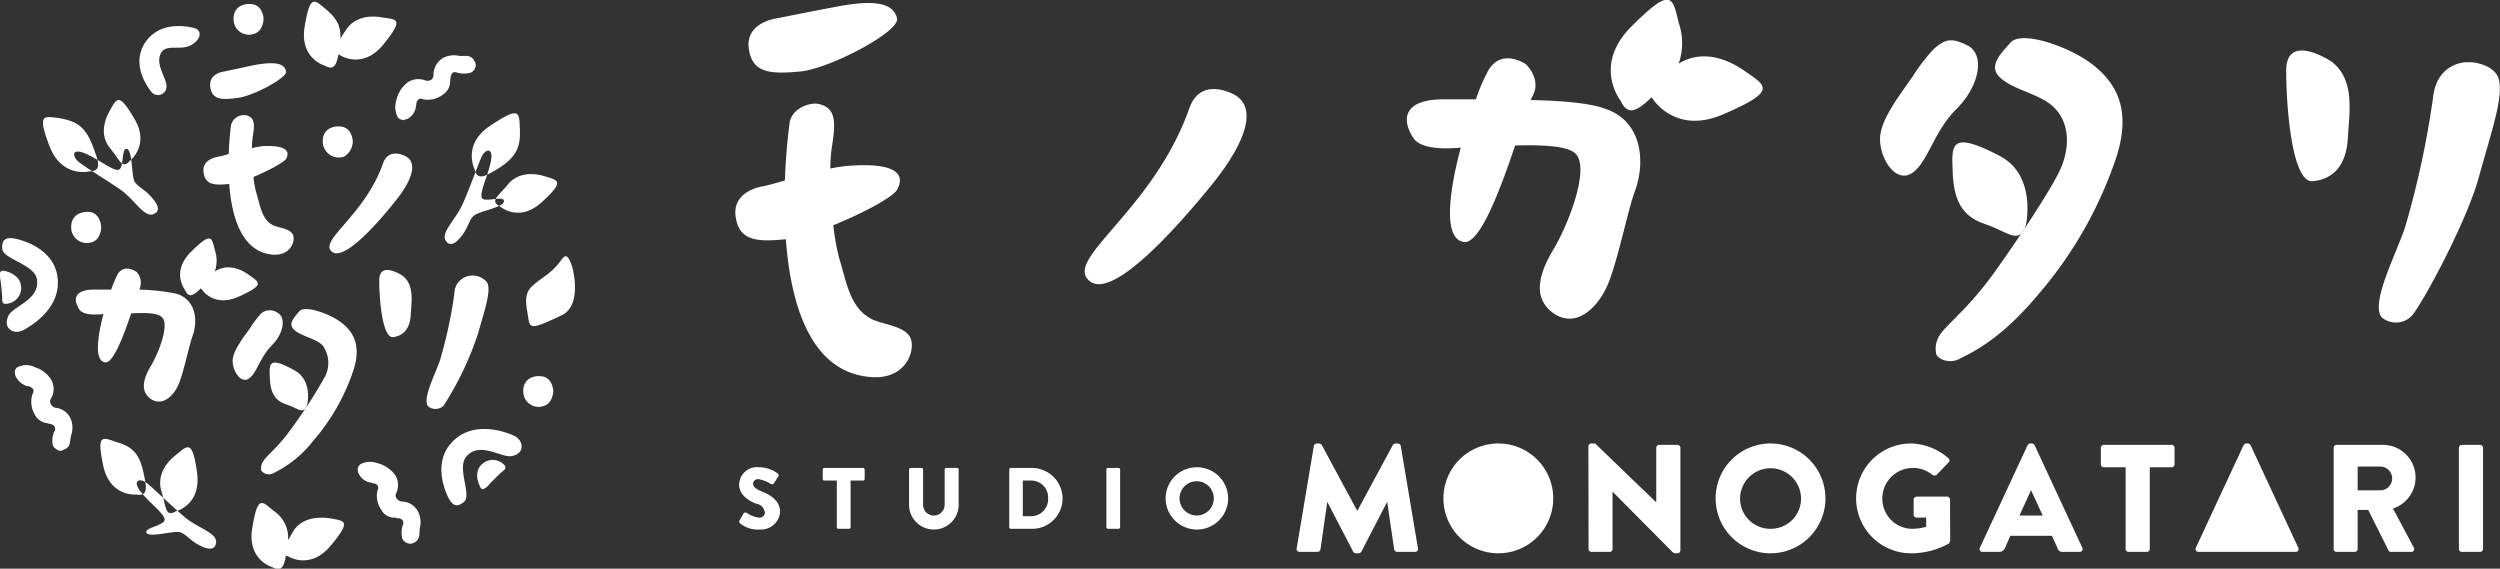 <svg xmlns="http://www.w3.org/2000/svg" width="357.406" height="81.3" viewBox="0 0 357.406 81.3">
  <rect x="0" y="0" width="357.406" height="81.3" fill="#333333" stroke="none"/>
  <defs>
    <style>
      .cls-1 {
        fill: #fff;
        fill-rule: evenodd;
      }
    </style>
  </defs>
  <path id="logo-fotter.svg" class="cls-1" d="M645.238,11990.9c4.239-.5,14.132-5.7,13.661-7.6-0.471-1.8-2.355-2.9-8.869-1.6-2.74.5-8.2,1.6-8.2,1.6s-4.6.5-4.13,4.3C638.171,11991.3,641,11991.3,645.238,11990.9Zm15.726,38.6c-0.376-2.2-3.958-2.3-5.72-3.2-3.084-1.6-3.537-5.2-4.591-8.6a32.419,32.419,0,0,1-.866-4.8c4.194-1.7,8.54-4,9.128-5.1,1.162-2.1,0-3.9-6.872-3.4a18.947,18.947,0,0,0-2.686.4,22.6,22.6,0,0,1,.242-3.2c0.631-3.8.377-5.4-1.731-6-1.353-.4-4.2.6-4.356,2.9,0,0-.478,3.3-0.645,8-1.692.5-2.922,0.8-2.922,0.8s-4.6.5-4.129,4.3c0.458,3.6,3.145,3.7,7.187,3.3,0.683,9.2,3.457,19,12.091,19.7C659.747,12035,661.321,12031.5,660.964,12029.5Zm46.264-35.2s-4.867-2.9-6.548,1.9c-5.194,14.7-18.14,21.6-14.226,24.7,3.255,2.6,12.193-7.3,17.613-14C709.486,12000.1,709.975,11995.9,707.228,11994.3Zm52.763,1.9c-2.206-.8-6.271-1.1-10.486-1.2a2.658,2.658,0,0,1,.162-0.4c1.519-2.5-.85-4.7-0.85-4.7s-3.369-2.4-5.354.8a26.536,26.536,0,0,0-1.811,4.2h-4.693c-4.967,0-6.3,2.3-4.264,5.5,1.084,1.7,4.7,1.6,6.795,1.4-1.693,6.4-2.566,13.1.471,13.5,2.273,0.3,5.215-7.6,7.3-13.8,3.647-.1,7.535,0,8.669,1.2,2.036,2.1-1.054,10.1-3.162,13.6s-3.161,7.1.151,9.3c3.312,2.1,6.511-1.2,7.865-4.9s2.679-10.2,3.576-12.6C765.975,12003.8,765.409,11997.9,759.991,11996.2Zm20.163-5.3c-2.965-2.1-6.444-3-9.514-1.1a8.889,8.889,0,0,0,.021-5.8c-0.917-3.7-.967-5.3-6.682.4-5.715,5.6-1.631,10.7-1.631,10.7,1.033,2.3,2.451,1.4,4.431-.5,0.3,0.5,3.579,5.5,10.563,2.3C784.674,11993.7,783.193,11993,780.154,11990.9Zm27.061-3.3a25.38,25.38,0,0,0-2.905,3.7c-1.506,2.3-4.326,5.7-4.813,8.5s1.8,7,4.226,5.8,3.269-6,6.613-9.3,4.145-7.8,1.607-9.1S808.611,11986.5,807.215,11987.6Zm10.858-.8c-1.295,1.5-3.387,3.4-1.355,5.1,2.032,1.8,6.069,2.3,7.9,4.5,1.957,2.2,1.957,5.7.452,8.8-1.331,2.8-5.946,9.8-9.409,14.6s-6.642,7.3-7.47,8.5a3.585,3.585,0,0,0-.734,3c0.226,0.8,2.033,1.5,3.538.6,1.5-.8,5.57-2.5,11.139-9.2a58.209,58.209,0,0,0,11.2-19.9c1.957-6.5-.057-10.3-3.82-13.1C826.255,11987.3,819.608,11985,818.073,11986.8Zm2.221,26s1.562-7-3.736-9.8c-7.11-3.7-6.873-1.6-6.748,2.1s0.993,6.4,4.54,7.6S819.333,12015.8,820.294,12012.8Zm43.677-23.3s-6.473-4.3-6.473,1.3,0.9,16.2,3.839,15.8c2.935-.3,4.742-2.3,4.968-6.1C866.53,11996.6,867.358,11992.1,863.971,11989.5Zm19.269,0.1s-4.18,0-4.742,5a129.618,129.618,0,0,1-3.952,18.4c-1.2,3.8-5.156,11.2-3.349,13.1a3.124,3.124,0,0,0,4.29-.3c1.355-1.5,7.753-13.2,9.559-19.8s3.839-12.2,2.634-14.5C886.954,11990.2,884.9,11989.5,883.24,11989.6Zm-246.856,65.5,0.584-1a0.362,0.362,0,0,1,.423-0.1,3.957,3.957,0,0,0,1.766.7,0.767,0.767,0,0,0,.857-0.7,1.491,1.491,0,0,0-1.28-1.3c-1.07-.4-2.412-1.3-2.412-2.7a2.56,2.56,0,0,1,2.872-2.5,4.469,4.469,0,0,1,2.661.9,0.319,0.319,0,0,1,.074.4l-0.634,1a0.352,0.352,0,0,1-.423.1,4.906,4.906,0,0,0-1.778-.7,0.724,0.724,0,0,0-.783.6c0,0.5.373,0.8,1.355,1.2s2.512,1.2,2.512,2.9a2.73,2.73,0,0,1-2.934,2.5,3.935,3.935,0,0,1-2.8-.9C636.322,12055.3,636.285,12055.3,636.384,12055.1Zm13.908-5.7h-1.778a0.223,0.223,0,0,1-.236-0.2v-1.4a0.223,0.223,0,0,1,.236-0.2h5.52a0.224,0.224,0,0,1,.237.2v1.4a0.224,0.224,0,0,1-.237.2h-1.778v6.7a0.232,0.232,0,0,1-.235.2h-1.493a0.232,0.232,0,0,1-.236-0.2v-6.7Zm10.326-1.6a0.233,0.233,0,0,1,.237-0.2h1.529a0.225,0.225,0,0,1,.237.2v5.1a1.542,1.542,0,0,0,3.083,0v-5.1a0.224,0.224,0,0,1,.236-0.2h1.529a0.233,0.233,0,0,1,.237.2v5.2a3.547,3.547,0,0,1-7.088,0v-5.2Zm14.32,0a0.219,0.219,0,0,1,.224-0.2H678.2a4.389,4.389,0,0,1,4.364,4.3,4.345,4.345,0,0,1-4.364,4.4h-3.034a0.219,0.219,0,0,1-.224-0.2v-8.3Zm3.133,6.7a2.438,2.438,0,0,0,2.425-2.6,2.41,2.41,0,0,0-2.425-2.5h-1.193v5.1h1.193Zm10.755-6.7a0.233,0.233,0,0,1,.237-0.2h1.491a0.233,0.233,0,0,1,.237.2v8.3a0.233,0.233,0,0,1-.237.2h-1.491a0.233,0.233,0,0,1-.237-0.2v-8.3Zm12.935-.3a4.469,4.469,0,0,1,4.475,4.5,4.47,4.47,0,0,1-8.939,0A4.459,4.459,0,0,1,701.761,12047.5Zm0,6.9a2.45,2.45,0,1,0-2.475-2.4A2.465,2.465,0,0,0,701.761,12054.4Zm43.094-10.3a7.85,7.85,0,1,1-7.843,7.9A7.843,7.843,0,0,1,744.855,12044.1Zm-26.36.3a0.5,0.5,0,0,1,.393-0.3h0.349a0.566,0.566,0,0,1,.371.2l5.069,9.4h0.043l5.069-9.4a0.566,0.566,0,0,1,.371-0.2h0.349a0.5,0.5,0,0,1,.393.3l2.47,14.7a0.41,0.41,0,0,1-.416.5h-2.577a0.467,0.467,0,0,1-.415-0.4l-0.984-6.7h-0.044l-3.669,7.1a0.571,0.571,0,0,1-.372.2H724.5a0.524,0.524,0,0,1-.372-0.2l-3.692-7.1H720.4l-0.962,6.7a0.446,0.446,0,0,1-.415.4h-2.577a0.41,0.41,0,0,1-.416-0.5Zm65.274-.3a7.85,7.85,0,1,1-7.842,7.9A7.844,7.844,0,0,1,783.769,12044.1Zm0,12.2a4.325,4.325,0,0,0,4.369-4.3,4.358,4.358,0,1,0-8.716,0A4.32,4.32,0,0,0,783.769,12056.3Zm-26.033-11.8a0.43,0.43,0,0,1,.416-0.4H758.7l8.717,8.4h0.022v-7.8a0.414,0.414,0,0,1,.415-0.4h2.622a0.429,0.429,0,0,1,.414.4v14.7a0.429,0.429,0,0,1-.414.4h-0.35c-0.065,0-.241-0.1-0.284-0.1l-8.63-8.7h-0.021v8.2a0.414,0.414,0,0,1-.415.4h-2.6a0.429,0.429,0,0,1-.415-0.4Zm46.124-.4a8.43,8.43,0,0,1,5.331,2.1,0.388,0.388,0,0,1,.043.6l-1.725,1.8a0.618,0.618,0,0,1-.59,0,4.281,4.281,0,0,0-2.862-1,4.369,4.369,0,0,0-4.3,4.4,4.3,4.3,0,0,0,4.325,4.3,6.673,6.673,0,0,0,1.945-.3v-1.3h-1.377a0.413,0.413,0,0,1-.414-0.4v-2.1a0.442,0.442,0,0,1,.414-0.5h4.392a0.441,0.441,0,0,1,.393.5l0.021,5.8a0.8,0.8,0,0,1-.174.4,11.152,11.152,0,0,1-5.418,1.4A7.85,7.85,0,0,1,803.86,12044.1Zm9.847,14.9,6.839-14.7a0.481,0.481,0,0,1,.371-0.2h0.218a0.48,0.48,0,0,1,.372.2l6.838,14.7a0.405,0.405,0,0,1-.371.6h-2.426a0.7,0.7,0,0,1-.765-0.6l-0.786-1.7h-5.942l-0.786,1.8a0.893,0.893,0,0,1-.787.5h-2.4A0.406,0.406,0,0,1,813.707,12059Zm8.98-4.6-1.661-3.6h-0.021l-1.638,3.6h3.32Zm11.853-6.9h-3.124a0.415,0.415,0,0,1-.416-0.4v-2.4a0.415,0.415,0,0,1,.416-0.4h9.7a0.415,0.415,0,0,1,.416.4v2.4a0.415,0.415,0,0,1-.416.4h-3.124v11.7a0.429,0.429,0,0,1-.415.4h-2.622a0.429,0.429,0,0,1-.414-0.4v-11.7Zm10.043,11.5,6.839-14.7a0.481,0.481,0,0,1,.37-0.2h0.219a0.481,0.481,0,0,1,.372.2l6.838,14.7a0.405,0.405,0,0,1-.371.6H844.955A0.406,0.406,0,0,1,844.583,12059Zm19.7-14.3a0.413,0.413,0,0,1,.414-0.4h6.532a4.663,4.663,0,0,1,1.529,9.1l2.994,5.6a0.4,0.4,0,0,1-.372.6h-2.906a0.38,0.38,0,0,1-.349-0.2l-2.906-5.8h-1.507v5.6a0.43,0.43,0,0,1-.415.4h-2.6a0.413,0.413,0,0,1-.414-0.4v-14.5Zm6.662,6.1a1.7,1.7,0,0,0,0-3.4h-3.233v3.4h3.233Zm11.245-6.1a0.429,0.429,0,0,1,.414-0.4h2.622a0.429,0.429,0,0,1,.414.4v14.5a0.429,0.429,0,0,1-.414.4H882.6a0.429,0.429,0,0,1-.414-0.4v-14.5Zm-317.622-50c2.168-.2,7.227-2.9,6.986-3.8-0.241-1-1.2-1.5-4.535-.9l-4.194.9s-2.352.2-2.112,2.2C560.953,11995,562.4,11995,564.567,11994.7Zm8.042,19.8c-0.192-1.1-2.024-1.2-2.925-1.6-1.577-.8-1.809-2.7-2.348-4.5a12.913,12.913,0,0,1-.443-2.4c2.145-.9,4.367-2.1,4.668-2.6,0.594-1.1,0-2-3.514-1.8-0.319.1-.81,0.1-1.373,0.3a11.42,11.42,0,0,1,.123-1.7c0.323-1.9.193-2.7-.885-3a1.882,1.882,0,0,0-2.227,1.4s-0.245,1.7-.33,4.1a9.719,9.719,0,0,1-1.494.4s-2.353.3-2.112,2.2,1.608,1.9,3.675,1.7c0.349,4.7,1.768,9.7,6.183,10.1C571.987,12017.3,572.791,12015.5,572.609,12014.5Zm16.138-11.4s-2.489-1.5-3.348,1c-2.656,7.5-9.276,11-7.275,12.6,1.664,1.3,6.235-3.7,9.007-7.2C589.9,12006.1,590.152,12003.9,588.747,12003.1Zm-0.565,17s-3.31-2.2-3.31.7c0,2.8.461,8.2,1.963,8.1,1.5-.2,2.424-1.2,2.54-3.2C589.49,12023.8,589.914,12021.4,588.182,12020.1Zm9.853,0a2.584,2.584,0,0,0-2.425,2.6,65.284,65.284,0,0,1-2.02,9.4c-0.616,1.9-2.637,5.7-1.713,6.7a1.669,1.669,0,0,0,2.194-.1,45.548,45.548,0,0,0,4.888-10.2c0.924-3.3,1.963-6.2,1.347-7.4A2.618,2.618,0,0,0,598.035,12020.1Zm-42.109,2.6a30.471,30.471,0,0,0-5.363-.6,2.287,2.287,0,0,0-.351-2.5s-1.723-1.3-2.738.3a18.825,18.825,0,0,0-.926,2.2h-2.4c-2.54,0-3.22,1.1-2.18,2.8,0.554,0.9,2.4.8,3.474,0.7-0.866,3.3-1.312,6.7.241,6.9,1.163,0.2,2.667-3.9,3.731-7,1.865-.1,3.854-0.1,4.434.6,1.041,1.1-.539,5.1-1.617,6.9s-1.616,3.7.077,4.8c1.694,1,3.329-.6,4.022-2.5s1.37-5.2,1.828-6.5C558.986,12026.6,558.7,12023.6,555.926,12022.7Zm10.311-2.7c-1.519-1.1-3.3-1.5-4.872-.5a4.61,4.61,0,0,0,.017-3c-0.468-1.9-.494-2.7-3.417.2s-0.834,5.5-.834,5.5c0.529,1.2,1.253.7,2.266-.3,0.152,0.3,1.831,2.8,5.4,1.2C568.548,12021.4,567.791,12021.1,566.237,12020Zm1.658,5.6a17.412,17.412,0,0,0-1.485,2c-0.77,1.1-2.213,2.9-2.462,4.3s0.921,3.6,2.162,3c1.241-.7,1.671-3.1,3.381-4.8s2.12-4,.822-4.7A1.9,1.9,0,0,0,567.9,12025.6Zm5.553-.4c-0.663.8-1.732,1.8-.693,2.7s3.1,1.2,4.041,2.2a4.263,4.263,0,0,1,.231,4.6,69.288,69.288,0,0,1-4.811,7.4c-1.77,2.5-3.4,3.7-3.82,4.4a1.728,1.728,0,0,0-.375,1.5,1.377,1.377,0,0,0,1.809.3,16.251,16.251,0,0,0,5.7-4.7,29.383,29.383,0,0,0,5.726-10.2c1-3.3-.029-5.3-1.954-6.7C577.632,12025.5,574.232,12024.3,573.448,12025.2Zm1.136,13.3s0.8-3.5-1.911-4.9c-3.636-2-3.515-.9-3.451,1s0.508,3.3,2.322,3.9S574.092,12040.1,574.584,12038.5Zm23.989-48.9-0.235-.4a1.189,1.189,0,0,0-.883-0.5h-1.094a3.424,3.424,0,0,0-2.4.3,2.86,2.86,0,0,0-1.337,2.4,0.816,0.816,0,0,1-.316.7,1,1,0,0,1-.842.1,2.759,2.759,0,0,0-2.572.3,4.435,4.435,0,0,0-1.591,2.6,3.1,3.1,0,0,0,.186,2.3h0a0.747,0.747,0,0,0,.606.4,0.312,0.312,0,0,0,.406,0,1.36,1.36,0,0,0,.574-0.2,2.364,2.364,0,0,0,1.057-1.8c0.01,0,.02-0.1.032-0.1a1.092,1.092,0,0,1,.316-0.8,0.719,0.719,0,0,1,.677,0,3.58,3.58,0,0,0,2.855-.7,2.265,2.265,0,0,0,1-1.9,2.159,2.159,0,0,1,.05-0.4,1.088,1.088,0,0,1,.316-0.8,0.715,0.715,0,0,1,.676,0,3.8,3.8,0,0,0,1.85,0,1.05,1.05,0,0,0,.632-0.6A0.956,0.956,0,0,0,598.573,11989.6Zm-8.967,68.8,0.406-.2a1.288,1.288,0,0,0,.576-0.9c0.028-.1.062-0.9,0.081-1.1a3.338,3.338,0,0,0-.267-2.4,2.664,2.664,0,0,0-2.305-1.4,1.073,1.073,0,0,1-.713-0.4,0.754,0.754,0,0,1-.092-0.8,2.654,2.654,0,0,0-.15-2.6,4.642,4.642,0,0,0-2.569-1.7,2.981,2.981,0,0,0-2.262.1h0a0.946,0.946,0,0,0-.489.6,0.966,0.966,0,0,0-.018.4,1.566,1.566,0,0,0,.23.6,2.237,2.237,0,0,0,1.7,1.1,0.169,0.169,0,0,1,.179.1,0.783,0.783,0,0,1,.713.3,0.682,0.682,0,0,1,0,.7,3.445,3.445,0,0,0,.553,2.8,2.062,2.062,0,0,0,1.924,1.1c0.147,0,.286.1,0.409,0.1a0.787,0.787,0,0,1,.714.3,0.685,0.685,0,0,1,0,.7,3.575,3.575,0,0,0-.053,1.9A1.281,1.281,0,0,0,589.606,12058.4Zm-50.075-13.3,0.425-.2a1.074,1.074,0,0,0,.658-0.8c0.037-.1.146-0.9,0.187-1.1a3.288,3.288,0,0,0-.03-2.4,2.621,2.621,0,0,0-2.153-1.6,0.956,0.956,0,0,1-.676-0.5,0.757,0.757,0,0,1-.009-0.8,2.659,2.659,0,0,0,.1-2.6,4.1,4.1,0,0,0-2.392-1.9,2.612,2.612,0,0,0-2.26-.1h0a0.738,0.738,0,0,0-.544.5,1.009,1.009,0,0,0-.057.4,1.451,1.451,0,0,0,.171.6,2.654,2.654,0,0,0,1.578,1.3h0.174a1.521,1.521,0,0,1,.677.4,0.7,0.7,0,0,1-.062.7,3.567,3.567,0,0,0,.269,2.9,2.318,2.318,0,0,0,1.808,1.3c0.145,0,.282.1,0.4,0.1a0.945,0.945,0,0,1,.676.4,0.683,0.683,0,0,1-.061.7,3.215,3.215,0,0,0-.234,1.8,0.922,0.922,0,0,0,.529.7A0.8,0.8,0,0,0,539.531,12045.1ZM612.5,12019s1.481,5.4-1.6,6.8c-4.036,1.9-4.5,2-4.712.4-0.209-1.5-.816-3.4.561-4.6,1.376-1.3,2.688-1.7,4.125-3.7C611.434,12017.1,611.858,12016.9,612.5,12019Zm-2.743,17.6s-0.061-1.9-1.649-2.1-2.859.7-2.616,2.5a2.186,2.186,0,0,0,3,1.7C609.716,12038.3,609.756,12036.6,609.756,12036.6Zm-28.666-35.7s-0.061-1.9-1.648-2.1-2.86.7-2.617,2.5a2.306,2.306,0,0,0,3,1.8A2.568,2.568,0,0,0,581.09,12000.9Zm-12.751-17.5s-0.061-1.9-1.648-2.1-2.86.7-2.617,2.5a2.187,2.187,0,0,0,3,1.7C568.3,11985.1,568.339,11983.4,568.339,11983.4Zm-23.213,29.8s-0.062-2-1.649-2.2c-1.587-.1-2.859.7-2.616,2.6a2.245,2.245,0,0,0,3,1.7C545.086,12014.9,545.126,12013.2,545.126,12013.2Zm40.2-30c-2.15-.4-4.252.1-5.349,2-0.218.3-.443,0.7-0.652,1,0.063-2-.693-3-2.1-4.2-1.673-1.4-2.248-2.1-3.013,2.5s2.907,5.6,2.907,5.6c1.259,0.7,1.629-.1,1.913-1.6a0.288,0.288,0,0,1,.248.1s3.168,2.1,6.153-1.5C588.418,11983.4,587.48,11983.5,585.33,11983.2Zm-7.488,71.6c-2.151-.3-4.253.1-5.35,2-0.218.4-.443,0.8-0.651,1.1a4.592,4.592,0,0,0-2.106-4.2c-1.672-1.4-2.247-2.2-3.012,2.5-0.765,4.6,2.907,5.6,2.907,5.6,1.258,0.7,1.629-.1,1.912-1.7a0.26,0.26,0,0,0,.249.1s3.167,2.1,6.153-1.5S579.992,12055.2,577.842,12054.8Zm-45.124-40s5.4,0.9,6.133,5.3c0.733,4.5-3.564,7.1-4.862,7.8s-3.037-.2-2.1-2.1c0.74-1.4,4.643-2.3,4.023-5.3-0.435-2-4.818-2.8-4.928-4.2S531.532,12014.6,532.718,12014.8Zm-1.573,4.6s2.227,0.3,2.517,2.1a2.274,2.274,0,0,1-1.861,2.6c-0.476.1-.894,0.1-0.82-0.8a31.07,31.07,0,0,0-.337-3.1C530.6,12019.7,530.675,12019.4,531.145,12019.4Zm63.7,32.6s-2.654-4.7.354-8,7.668-1.6,8.967-1,1.659,2.5-.327,2.9c-1.561.3-4.62-2.2-6.53,0.1-1.34,1.6.764,5.4-.266,6.4C596.007,12053.3,595.4,12053,594.84,12052Zm4.516-1.6s-1.131-1.9.062-3.2a2.266,2.266,0,0,1,3.154-.2c0.359,0.3.568,0.7-.1,1.1a30.644,30.644,0,0,0-2.191,2.2C599.869,12050.6,599.578,12050.8,599.356,12050.4Zm-47-56.5s-3.1-3.5-1.085-6.9c2.01-3.3,5.9-2.6,7.122-2.3s1.041,1.7-.521,2.5-3.747-.4-4.335,1.4c-0.588,1.7,1.235,3.6.878,4.8A1.216,1.216,0,0,1,552.352,11993.9Zm46.152,11s-1.851-3.6,2.342-6.3c4.194-2.8,4.022-1.8,4.126.5,0.1,2.4-.3,3.8-2.783,5.5C600.235,12005.8,598.909,12006.7,598.5,12004.9Zm3.615,5.3s2.7,2.4,5.989-.6,2.4-3.1.428-3.7-4.015-.4-5.3,1.2S600.609,12009.4,602.119,12010.2Zm-7.576,5.1s0.583,0.9,1.789-.5c1.206-1.3,1.329-2.6,1.994-3.2,0.665-.7,4.226-1.2,4.365-2.1s-2.481.1-3.064-.4c-0.582-.6.7-3,1.17-5.2,0.469-2.1-.648-2-1.236-0.9-0.588,1.2-1.835,4.9-2.881,7.1S593.413,12014.2,594.543,12015.3Zm-51.113-10.1s-3.918,1-5.7-3.6c-1.784-4.7-.855-4.3,1.434-4,2.29,0.4,3.65,1.1,4.718,3.9C544.72,12003.7,545.332,12005.2,543.43,12005.2Zm5.77-1.5s2.921-2.2.677-6-2.5-3-3.516-1.2-1.289,3.8.04,5.4S548.133,12005,549.2,12003.7Zm3.6,7.5s1-.4-0.076-1.8c-1.077-1.5-2.3-1.9-2.8-2.7-0.5-.7-0.273-4.3-1.094-4.7-0.821-.3-0.461,2.5-1.09,2.9-0.629.5-2.762-1.3-4.765-2.2s-2.1.2-1.131,1.1c0.967,0.8,4.322,2.8,6.288,4.2C550.1,12009.5,551.466,12012.1,552.8,12011.2Zm-2.624,40.2s-3.784.4-4.758-4.1c-0.974-4.6-.168-4.1,1.9-3.4,2.065,0.6,3.222,1.5,3.81,4.2C551.591,12050.2,551.941,12051.7,550.178,12051.4Zm5.617,2.4s3.692-.9,3.023-5.6c-0.668-4.6-1.259-3.9-2.96-2.5-1.7,1.3-2.771,3.2-2.106,5.3S554.234,12054.7,555.795,12053.8Zm5.7,4.7s-0.125,1.1-1.808.4-2.356-1.8-3.242-2.1-4.315.8-4.824,0.1,2.253-1,2.547-1.8c0.293-.7-1.943-2.3-3.313-4s-0.3-2.1.715-1.4c1.02,0.8,3.773,3.5,5.7,5.1C559.188,12056.3,562.008,12057,561.491,12058.5Z" transform="translate(-530.656 -11980.7)"/>
</svg>
